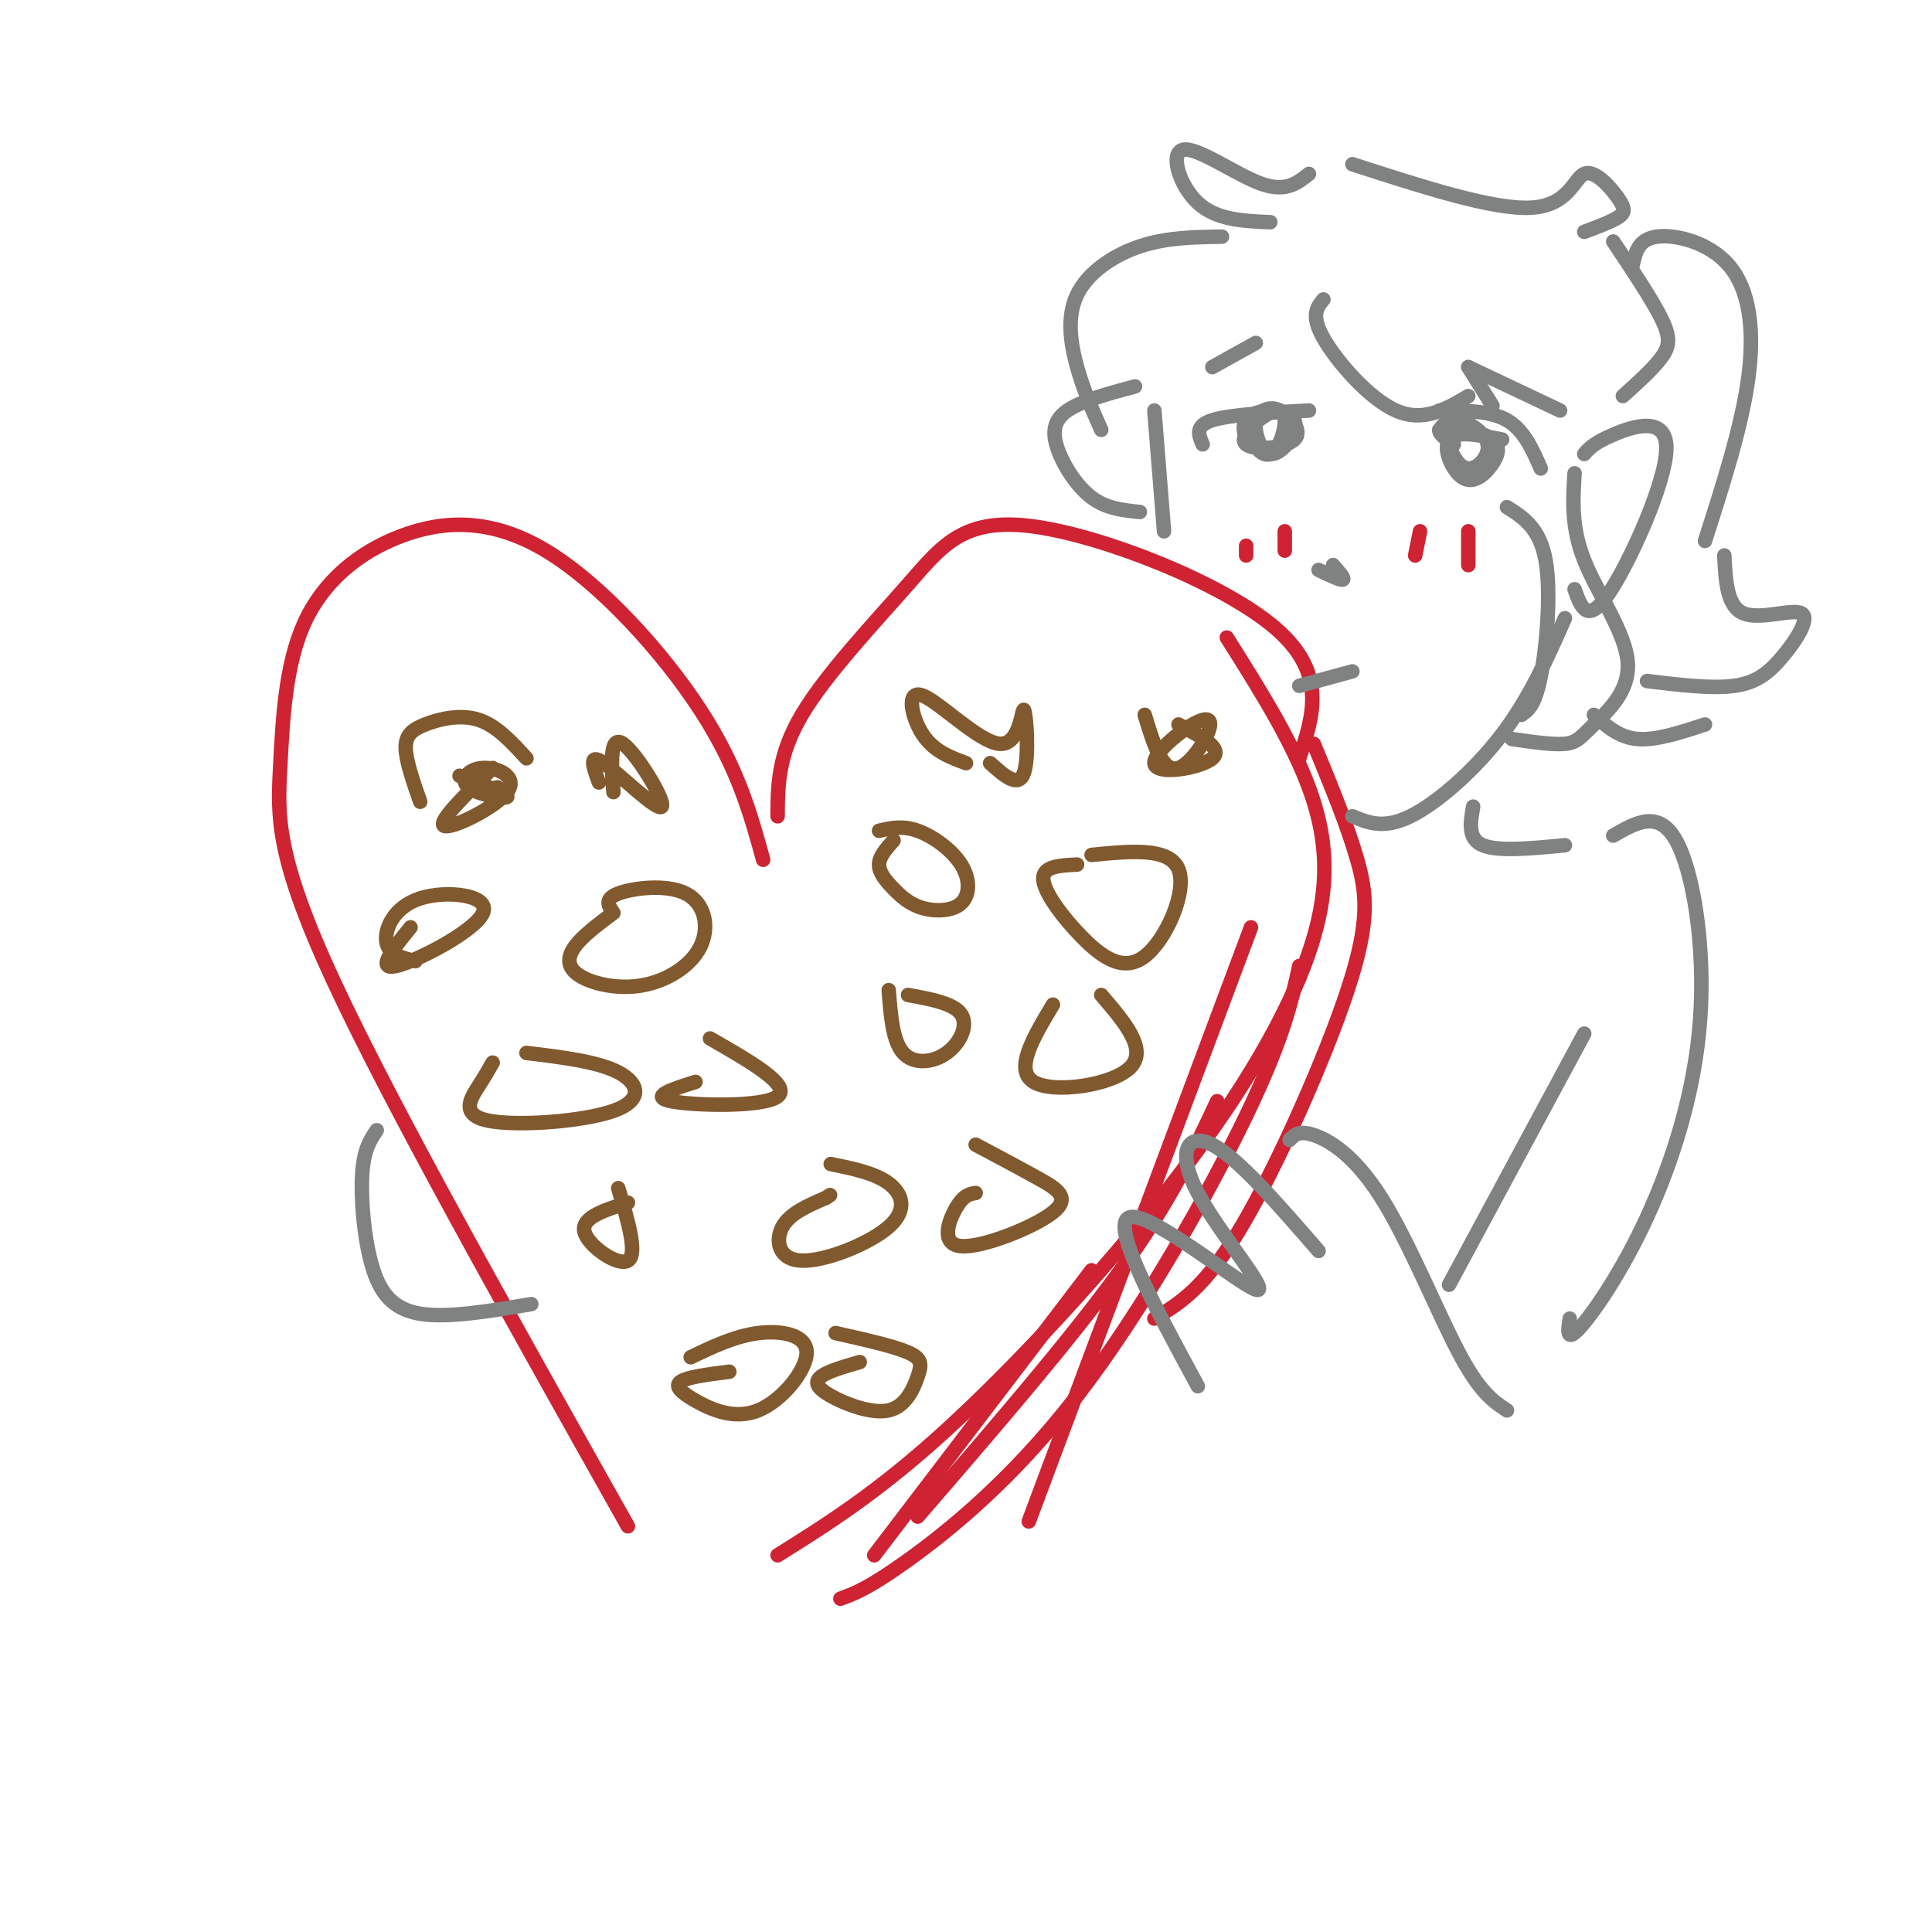 <svg viewBox='0 0 400 400' version='1.1' xmlns='http://www.w3.org/2000/svg' xmlns:xlink='http://www.w3.org/1999/xlink'><g fill='none' stroke='rgb(207,34,51)' stroke-width='3' stroke-linecap='round' stroke-linejoin='round'><path d='M130,316c-24.498,-43.549 -48.997,-87.099 -61,-113c-12.003,-25.901 -11.512,-34.155 -11,-44c0.512,-9.845 1.043,-21.282 5,-30c3.957,-8.718 11.339,-14.718 20,-18c8.661,-3.282 18.601,-3.845 30,3c11.399,6.845 24.257,21.099 32,33c7.743,11.901 10.372,21.451 13,31'/><path d='M161,169c0.019,-6.306 0.038,-12.612 5,-21c4.962,-8.388 14.866,-18.856 22,-27c7.134,-8.144 11.498,-13.962 26,-12c14.502,1.962 39.144,11.703 50,21c10.856,9.297 7.928,18.148 5,27'/><path d='M254,132c7.297,11.557 14.593,23.113 18,34c3.407,10.887 2.923,21.104 -2,34c-4.923,12.896 -14.287,28.472 -28,46c-13.713,17.528 -31.775,37.008 -46,50c-14.225,12.992 -24.612,19.496 -35,26'/><path d='M269,200c-1.649,7.506 -3.298,15.012 -11,31c-7.702,15.988 -21.458,40.458 -35,58c-13.542,17.542 -26.869,28.155 -35,34c-8.131,5.845 -11.065,6.923 -14,8'/><path d='M181,322c0.000,0.000 45.000,-59.000 45,-59'/><path d='M190,314c15.833,-18.333 31.667,-36.667 42,-51c10.333,-14.333 15.167,-24.667 20,-35'/><path d='M213,315c0.000,0.000 46.000,-123.000 46,-123'/><path d='M272,154c3.482,8.435 6.964,16.869 9,24c2.036,7.131 2.625,12.958 -2,27c-4.625,14.042 -14.464,36.298 -22,49c-7.536,12.702 -12.768,15.851 -18,19'/></g>
<g fill='none' stroke='rgb(129,89,47)' stroke-width='3' stroke-linecap='round' stroke-linejoin='round'><path d='M87,166c-1.452,-4.161 -2.905,-8.321 -3,-11c-0.095,-2.679 1.167,-3.875 4,-5c2.833,-1.125 7.238,-2.179 11,-1c3.762,1.179 6.881,4.589 10,8'/><path d='M99,164c0.000,0.000 4.000,-1.000 4,-1'/><path d='M102,159c-5.805,5.686 -11.610,11.373 -10,12c1.610,0.627 10.636,-3.804 13,-7c2.364,-3.196 -1.933,-5.156 -5,-5c-3.067,0.156 -4.903,2.426 -3,4c1.903,1.574 7.544,2.450 8,2c0.456,-0.450 -4.272,-2.225 -9,-4'/><path d='M96,161c-1.500,-0.667 -0.750,-0.333 0,0'/><path d='M124,162c-1.161,-3.155 -2.321,-6.310 1,-4c3.321,2.310 11.125,10.083 12,9c0.875,-1.083 -5.179,-11.024 -8,-13c-2.821,-1.976 -2.411,4.012 -2,10'/><path d='M85,192c-3.635,4.470 -7.270,8.941 -3,8c4.270,-0.941 16.443,-7.293 18,-11c1.557,-3.707 -7.504,-4.767 -13,-3c-5.496,1.767 -7.427,6.362 -7,9c0.427,2.638 3.214,3.319 6,4'/><path d='M127,189c-3.196,2.381 -6.392,4.763 -8,7c-1.608,2.237 -1.627,4.331 1,6c2.627,1.669 7.900,2.914 13,2c5.100,-0.914 10.027,-3.987 12,-8c1.973,-4.013 0.993,-8.965 -3,-11c-3.993,-2.035 -10.998,-1.153 -14,0c-3.002,1.153 -2.001,2.576 -1,4'/><path d='M102,220c-0.745,1.317 -1.490,2.635 -3,5c-1.510,2.365 -3.786,5.778 2,7c5.786,1.222 19.635,0.252 26,-2c6.365,-2.252 5.247,-5.786 1,-8c-4.247,-2.214 -11.624,-3.107 -19,-4'/><path d='M147,215c8.467,4.867 16.933,9.733 14,12c-2.933,2.267 -17.267,1.933 -22,1c-4.733,-0.933 0.133,-2.467 5,-4'/><path d='M200,158c-3.356,-1.241 -6.712,-2.482 -9,-6c-2.288,-3.518 -3.508,-9.313 0,-8c3.508,1.313 11.744,9.733 16,10c4.256,0.267 4.530,-7.621 5,-7c0.470,0.621 1.134,9.749 0,13c-1.134,3.251 -4.067,0.626 -7,-2'/><path d='M237,148c1.839,6.051 3.678,12.102 7,11c3.322,-1.102 8.128,-9.357 6,-10c-2.128,-0.643 -11.188,6.327 -11,9c0.188,2.673 9.625,1.049 12,-1c2.375,-2.049 -2.313,-4.525 -7,-7'/><path d='M182,172c2.416,-0.565 4.832,-1.129 8,0c3.168,1.129 7.088,3.952 9,7c1.912,3.048 1.816,6.322 0,8c-1.816,1.678 -5.353,1.759 -8,1c-2.647,-0.759 -4.405,-2.358 -6,-4c-1.595,-1.642 -3.027,-3.326 -3,-5c0.027,-1.674 1.514,-3.337 3,-5'/><path d='M226,177c8.081,-0.801 16.163,-1.601 18,3c1.837,4.601 -2.569,14.604 -7,18c-4.431,3.396 -8.885,0.183 -13,-4c-4.115,-4.183 -7.890,-9.338 -8,-12c-0.110,-2.662 3.445,-2.831 7,-3'/><path d='M184,205c0.405,5.280 0.810,10.560 3,13c2.190,2.440 6.167,2.042 9,0c2.833,-2.042 4.524,-5.726 3,-8c-1.524,-2.274 -6.262,-3.137 -11,-4'/><path d='M228,206c4.844,5.644 9.689,11.289 6,15c-3.689,3.711 -15.911,5.489 -20,3c-4.089,-2.489 -0.044,-9.244 4,-16'/><path d='M128,246c2.044,6.867 4.089,13.733 2,15c-2.089,1.267 -8.311,-3.067 -9,-6c-0.689,-2.933 4.156,-4.467 9,-6'/><path d='M172,241c4.573,0.930 9.145,1.860 12,4c2.855,2.140 3.992,5.491 0,9c-3.992,3.509 -13.113,7.175 -18,7c-4.887,-0.175 -5.539,-4.193 -4,-7c1.539,-2.807 5.270,-4.404 9,-6'/><path d='M171,248c1.500,-1.000 0.750,-0.500 0,0'/><path d='M202,237c4.593,2.437 9.187,4.874 13,7c3.813,2.126 6.847,3.941 3,7c-3.847,3.059 -14.574,7.362 -19,7c-4.426,-0.362 -2.550,-5.389 -1,-8c1.550,-2.611 2.775,-2.805 4,-3'/><path d='M143,281c4.576,-2.194 9.152,-4.387 14,-5c4.848,-0.613 9.968,0.355 10,4c0.032,3.645 -5.022,9.967 -10,12c-4.978,2.033 -9.879,-0.222 -13,-2c-3.121,-1.778 -4.463,-3.079 -3,-4c1.463,-0.921 5.732,-1.460 10,-2'/><path d='M173,276c6.021,1.354 12.042,2.708 15,4c2.958,1.292 2.853,2.523 2,5c-0.853,2.477 -2.456,6.200 -6,7c-3.544,0.800 -9.031,-1.323 -12,-3c-2.969,-1.677 -3.420,-2.908 -2,-4c1.420,-1.092 4.710,-2.046 8,-3'/></g>
<g fill='none' stroke='rgb(128,130,130)' stroke-width='3' stroke-linecap='round' stroke-linejoin='round'><path d='M248,287c-9.214,-16.982 -18.427,-33.965 -14,-35c4.427,-1.035 22.496,13.877 26,15c3.504,1.123 -7.557,-11.544 -12,-20c-4.443,-8.456 -2.270,-12.702 3,-10c5.270,2.702 13.635,12.351 22,22'/><path d='M267,236c0.946,-1.012 1.893,-2.024 5,-1c3.107,1.024 8.375,4.083 14,13c5.625,8.917 11.607,23.690 16,32c4.393,8.310 7.196,10.155 10,12'/><path d='M78,234c-1.333,1.964 -2.667,3.929 -3,9c-0.333,5.071 0.333,13.250 2,19c1.667,5.750 4.333,9.071 10,10c5.667,0.929 14.333,-0.536 23,-2'/><path d='M300,266c0.000,0.000 28.000,-52.000 28,-52'/><path d='M239,85c0.000,0.000 2.000,25.000 2,25'/><path d='M280,169c3.244,1.356 6.489,2.711 12,0c5.511,-2.711 13.289,-9.489 19,-17c5.711,-7.511 9.356,-15.756 13,-24'/><path d='M328,94c0.976,-1.131 1.952,-2.262 6,-4c4.048,-1.738 11.167,-4.083 11,3c-0.167,7.083 -7.619,23.595 -12,30c-4.381,6.405 -5.690,2.702 -7,-1'/><path d='M235,80c-5.542,1.488 -11.083,2.976 -14,5c-2.917,2.024 -3.208,4.583 -2,8c1.208,3.417 3.917,7.690 7,10c3.083,2.310 6.542,2.655 10,3'/><path d='M298,85c5.250,0.000 10.500,0.000 14,2c3.500,2.000 5.250,6.000 7,10'/><path d='M271,85c-8.167,0.417 -16.333,0.833 -20,2c-3.667,1.167 -2.833,3.083 -2,5'/><path d='M262,85c-1.612,1.469 -3.224,2.937 -3,5c0.224,2.063 2.286,4.719 4,4c1.714,-0.719 3.082,-4.814 3,-7c-0.082,-2.186 -1.613,-2.461 -4,-1c-2.387,1.461 -5.629,4.660 -4,6c1.629,1.340 8.131,0.822 10,-1c1.869,-1.822 -0.895,-4.949 -3,-6c-2.105,-1.051 -3.553,-0.025 -5,1'/><path d='M260,86c-0.538,2.350 0.615,7.726 3,8c2.385,0.274 6.000,-4.556 5,-7c-1.000,-2.444 -6.615,-2.504 -9,-1c-2.385,1.504 -1.538,4.573 0,6c1.538,1.427 3.769,1.214 6,1'/><path d='M311,91c-4.821,-0.962 -9.641,-1.923 -11,0c-1.359,1.923 0.744,6.731 3,8c2.256,1.269 4.667,-1.000 6,-3c1.333,-2.000 1.589,-3.730 0,-5c-1.589,-1.270 -5.023,-2.080 -7,-2c-1.977,0.080 -2.497,1.049 -2,3c0.497,1.951 2.009,4.884 4,5c1.991,0.116 4.459,-2.584 4,-5c-0.459,-2.416 -3.845,-4.547 -6,-5c-2.155,-0.453 -3.077,0.774 -4,2'/><path d='M298,89c-0.167,0.833 1.417,1.917 3,3'/><path d='M304,76c0.000,0.000 5.000,8.000 5,8'/><path d='M260,71c0.000,0.000 -9.000,5.000 -9,5'/><path d='M280,139c0.000,0.000 -11.000,3.000 -11,3'/><path d='M273,118c2.250,1.083 4.500,2.167 5,2c0.500,-0.167 -0.750,-1.583 -2,-3'/><path d='M334,173c4.703,-2.711 9.407,-5.423 13,1c3.593,6.423 6.077,21.979 5,37c-1.077,15.021 -5.713,29.506 -11,41c-5.287,11.494 -11.225,19.998 -14,23c-2.775,3.002 -2.388,0.501 -2,-2'/><path d='M305,167c-0.583,3.333 -1.167,6.667 2,8c3.167,1.333 10.083,0.667 17,0'/><path d='M253,49c-5.744,0.083 -11.488,0.167 -17,2c-5.512,1.833 -10.792,5.417 -13,10c-2.208,4.583 -1.345,10.167 0,15c1.345,4.833 3.173,8.917 5,13'/><path d='M271,36c-2.417,1.940 -4.833,3.881 -10,2c-5.167,-1.881 -13.083,-7.583 -16,-7c-2.917,0.583 -0.833,7.452 3,11c3.833,3.548 9.417,3.774 15,4'/><path d='M280,34c14.593,4.721 29.187,9.442 37,9c7.813,-0.442 8.847,-6.046 11,-7c2.153,-0.954 5.426,2.743 7,5c1.574,2.257 1.450,3.073 0,4c-1.450,0.927 -4.225,1.963 -7,3'/><path d='M334,50c4.044,6.044 8.089,12.089 10,16c1.911,3.911 1.689,5.689 0,8c-1.689,2.311 -4.844,5.156 -8,8'/><path d='M326,98c-0.356,5.590 -0.711,11.180 2,18c2.711,6.820 8.490,14.869 9,21c0.510,6.131 -4.247,10.343 -7,13c-2.753,2.657 -3.501,3.759 -6,4c-2.499,0.241 -6.750,-0.380 -11,-1'/><path d='M312,105c3.400,2.156 6.800,4.311 8,11c1.200,6.689 0.200,17.911 -1,24c-1.200,6.089 -2.600,7.044 -4,8'/><path d='M274,62c-1.333,1.644 -2.667,3.289 0,8c2.667,4.711 9.333,12.489 15,15c5.667,2.511 10.333,-0.244 15,-3'/><path d='M304,76c0.000,0.000 19.000,9.000 19,9'/><path d='M338,55c0.589,-2.732 1.179,-5.464 5,-6c3.821,-0.536 10.875,1.125 15,6c4.125,4.875 5.321,12.964 4,23c-1.321,10.036 -5.161,22.018 -9,34'/><path d='M357,115c0.262,5.295 0.523,10.590 4,12c3.477,1.410 10.169,-1.065 12,0c1.831,1.065 -1.199,5.671 -4,9c-2.801,3.329 -5.372,5.380 -10,6c-4.628,0.620 -11.314,-0.190 -18,-1'/><path d='M353,150c-5.083,1.667 -10.167,3.333 -14,3c-3.833,-0.333 -6.417,-2.667 -9,-5'/></g>
<g fill='none' stroke='rgb(207,34,51)' stroke-width='3' stroke-linecap='round' stroke-linejoin='round'><path d='M294,110c0.000,0.000 -1.000,5.000 -1,5'/><path d='M304,110c0.000,0.000 0.000,7.000 0,7'/><path d='M258,113c0.000,0.000 0.000,2.000 0,2'/><path d='M266,110c0.000,0.000 0.000,4.000 0,4'/></g>
</svg>